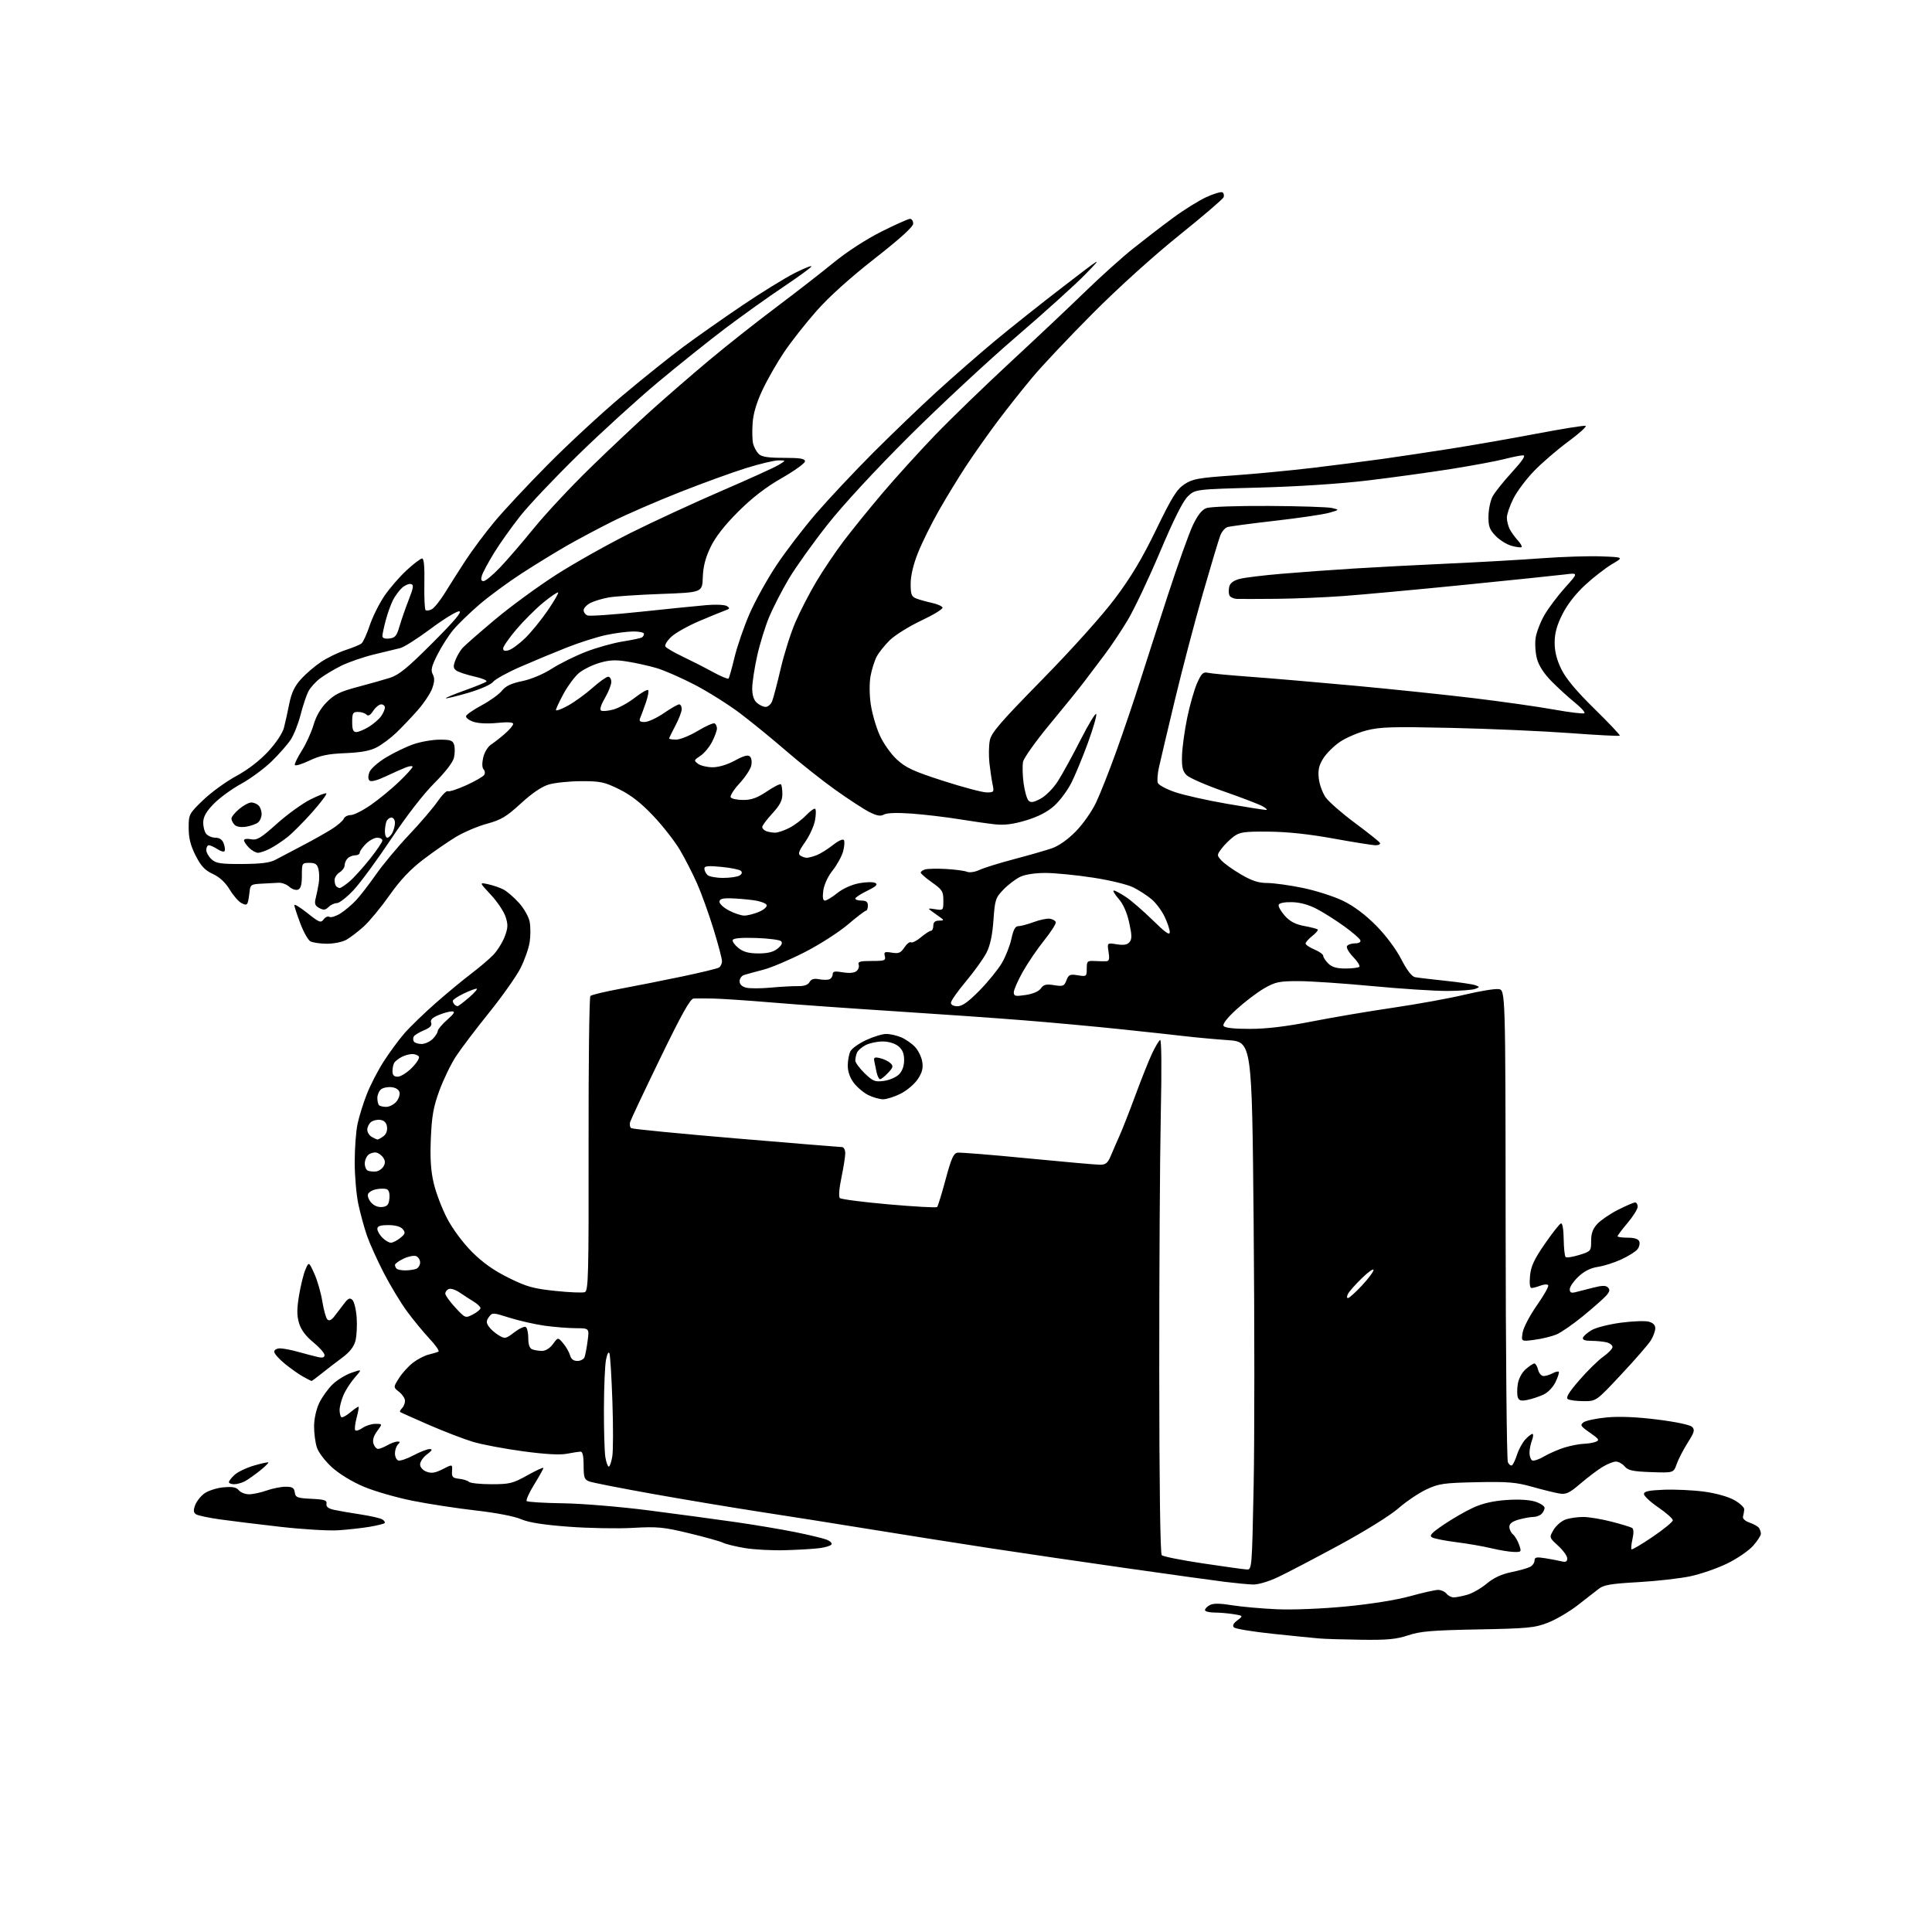 <?xml version="1.0" encoding="UTF-8" standalone="no"?>
<svg 
  version="1.1" 
  xmlns="http://www.w3.org/2000/svg" 
  xmlns:xlink="http://www.w3.org/1999/xlink" 
  xmlns:svg="http://www.w3.org/2000/svg"
  xmlns:rdf="http://www.w3.org/1999/02/22-rdf-syntax-ns#"
  xmlns:cc="http://creativecommons.org/ns#"
  xmlns:dc="http://purl.org/dc/elements/1.1/"
  viewBox="0 0 768 768"
  width="768"
  height="768"
>
<style>svg {background-color: white; }</style>"
<path stroke="none" fill="black" fill-rule="evenodd" d="M541.25,651.83C534.24,651.74 526.70,651.51 524.50,651.32C522.30,651.13 513.99,650.30 506.03,649.47C498.07,648.63 491.09,647.49 490.53,646.92C489.82,646.22 490.25,645.33 491.88,644.10C494.25,642.30 494.25,642.30 490.38,641.66C488.24,641.31 484.81,641.02 482.75,641.01C480.69,641.00 479.00,640.57 479.00,640.04C479.00,639.50 479.87,638.60 480.94,638.03C482.29,637.31 484.95,637.33 489.69,638.10C493.44,638.71 501.45,639.43 507.50,639.70C513.91,639.98 525.39,639.52 535.00,638.60C544.91,637.65 555.09,636.02 560.50,634.52C565.45,633.15 570.46,632.02 571.63,632.01C572.80,632.01 574.32,632.67 575.00,633.50C575.68,634.33 576.98,635.00 577.87,634.99C578.77,634.99 581.16,634.53 583.19,633.96C585.22,633.40 588.72,631.41 590.96,629.54C593.73,627.22 596.86,625.76 600.76,624.96C603.92,624.31 607.29,623.36 608.25,622.85C609.21,622.35 610.00,621.21 610.00,620.34C610.00,619.02 610.75,618.86 614.25,619.42C616.59,619.79 619.51,620.35 620.75,620.66C622.43,621.07 623.00,620.78 623.00,619.49C623.00,618.55 621.38,616.28 619.39,614.47C615.79,611.17 615.79,611.17 617.59,608.11C618.59,606.43 620.73,604.59 622.35,604.03C623.97,603.46 627.14,603.01 629.40,603.02C631.65,603.03 636.71,603.87 640.64,604.89C644.56,605.91 648.23,607.02 648.78,607.37C649.42,607.76 649.48,609.37 648.95,611.72C648.49,613.77 648.31,615.64 648.55,615.88C648.79,616.12 652.57,613.89 656.96,610.91C661.35,607.93 664.95,604.98 664.97,604.34C664.99,603.70 662.41,601.41 659.25,599.25C656.09,597.09 653.50,594.69 653.50,593.91C653.50,592.84 655.42,592.43 661.50,592.19C665.90,592.03 673.05,592.36 677.38,592.94C682.05,593.56 686.94,594.93 689.38,596.30C691.65,597.56 693.44,599.25 693.37,600.05C693.30,600.85 693.07,602.12 692.87,602.87C692.65,603.68 693.73,604.67 695.50,605.27C697.15,605.84 698.83,606.79 699.23,607.40C699.64,608.00 699.98,609.05 699.98,609.72C699.99,610.38 698.61,612.52 696.90,614.46C695.20,616.40 690.59,619.56 686.65,621.49C682.72,623.41 676.12,625.70 672.00,626.58C667.88,627.46 658.52,628.52 651.21,628.93C640.36,629.54 637.47,630.03 635.52,631.59C634.20,632.64 630.39,635.61 627.05,638.18C623.72,640.76 618.40,643.86 615.24,645.08C610.09,647.08 607.24,647.35 587.50,647.72C569.19,648.07 564.53,648.46 559.75,650.07C555.11,651.62 551.51,651.97 541.25,651.83zM498.00,629.87C496.07,629.80 491.12,629.33 487.00,628.82C482.88,628.31 465.32,625.88 448.00,623.41C430.68,620.95 406.15,617.35 393.50,615.42C380.85,613.48 359.54,610.12 346.14,607.94C332.75,605.76 312.95,602.63 302.14,600.98C291.34,599.32 272.15,596.12 259.50,593.86C246.85,591.60 235.49,589.37 234.25,588.90C232.29,588.16 232.00,587.34 232.00,582.52C232.00,578.75 231.60,577.01 230.75,577.04C230.06,577.07 227.62,577.45 225.33,577.89C222.59,578.43 216.61,578.09 207.83,576.90C200.50,575.91 191.57,574.22 188.00,573.15C184.43,572.08 176.55,569.05 170.50,566.42C164.45,563.78 159.30,561.48 159.07,561.30C158.83,561.11 159.17,560.43 159.82,559.78C160.47,559.13 161.00,557.82 161.00,556.87C161.00,555.92 159.94,554.32 158.66,553.30C156.31,551.46 156.31,551.46 158.62,547.81C159.89,545.80 162.41,543.03 164.22,541.65C166.02,540.28 168.85,538.83 170.50,538.44C172.15,538.05 173.86,537.52 174.30,537.27C174.74,537.02 173.12,534.69 170.69,532.10C168.26,529.50 164.26,524.64 161.79,521.28C159.32,517.93 155.18,511.08 152.58,506.05C149.99,501.03 146.97,494.35 145.88,491.21C144.79,488.07 143.25,482.43 142.45,478.68C141.65,474.94 141.00,467.42 141.00,461.98C141.00,456.55 141.50,449.71 142.12,446.80C142.74,443.88 144.39,438.57 145.79,435.00C147.18,431.43 150.20,425.57 152.49,422.00C154.78,418.43 158.48,413.40 160.71,410.82C162.94,408.25 168.53,402.84 173.13,398.79C177.74,394.75 184.09,389.48 187.25,387.10C190.41,384.71 194.34,381.38 195.98,379.70C197.62,378.03 199.70,374.74 200.59,372.41C201.95,368.83 202.01,367.57 200.96,364.39C200.28,362.31 197.64,358.39 195.11,355.68C190.50,350.74 190.50,350.74 194.00,351.49C195.93,351.90 198.66,352.83 200.08,353.56C201.49,354.28 204.28,356.67 206.27,358.88C208.30,361.12 210.18,364.45 210.56,366.45C210.92,368.41 210.93,372.01 210.56,374.45C210.19,376.90 208.58,381.53 206.97,384.74C205.36,387.96 199.71,395.97 194.42,402.54C189.12,409.12 183.17,416.98 181.20,420.00C179.23,423.02 176.29,429.10 174.67,433.50C172.29,439.99 171.65,443.58 171.27,452.50C170.93,460.51 171.24,465.37 172.42,470.39C173.31,474.17 175.71,480.47 177.76,484.39C179.96,488.57 184.01,494.03 187.61,497.64C191.89,501.92 196.27,505.03 202.13,507.93C209.34,511.50 211.97,512.24 220.73,513.16C226.35,513.75 231.64,513.97 232.50,513.64C233.88,513.11 234.05,506.66 233.97,454.88C233.92,422.89 234.24,396.36 234.69,395.92C235.14,395.47 240.45,394.19 246.50,393.07C252.55,391.95 263.60,389.75 271.06,388.19C278.52,386.63 285.15,385.02 285.81,384.62C286.46,384.21 287.00,383.07 287.00,382.07C287.00,381.07 285.49,375.36 283.65,369.38C281.81,363.40 278.88,355.26 277.14,351.29C275.39,347.33 272.28,341.25 270.23,337.79C268.18,334.34 263.41,328.24 259.62,324.25C254.76,319.13 250.81,316.05 246.15,313.75C240.24,310.84 238.65,310.51 231.02,310.53C226.34,310.55 220.56,311.14 218.20,311.84C215.39,312.66 211.52,315.28 207.06,319.37C201.31,324.65 199.19,325.92 193.63,327.43C190.00,328.41 184.43,330.77 181.26,332.67C178.09,334.58 172.21,338.65 168.19,341.72C163.07,345.63 159.07,349.88 154.83,355.90C151.49,360.63 146.91,366.19 144.63,368.26C142.36,370.33 139.20,372.73 137.62,373.61C136.03,374.48 132.55,375.17 129.88,375.15C127.21,375.13 124.28,374.70 123.36,374.18C122.45,373.67 120.64,370.44 119.35,367.00C118.06,363.57 117.00,360.32 117.00,359.79C117.00,359.26 119.35,360.70 122.21,362.98C126.91,366.72 127.55,366.97 128.65,365.47C129.32,364.55 130.36,364.10 130.95,364.47C131.55,364.84 133.49,364.24 135.27,363.14C137.05,362.03 139.89,359.64 141.58,357.82C143.27,355.99 146.86,351.35 149.54,347.50C152.23,343.65 158.09,336.62 162.57,331.89C167.05,327.15 172.16,321.18 173.92,318.62C175.68,316.05 177.53,314.21 178.02,314.51C178.51,314.81 181.79,313.75 185.32,312.16C188.84,310.56 192.07,308.70 192.48,308.04C192.89,307.37 192.78,306.38 192.24,305.84C191.63,305.23 191.57,303.41 192.07,301.17C192.53,299.12 193.90,296.84 195.17,296.00C196.43,295.18 198.93,293.22 200.73,291.65C202.53,290.08 204.00,288.33 204.00,287.76C204.00,287.09 201.78,286.95 197.68,287.37C193.84,287.76 190.09,287.58 188.13,286.90C186.36,286.28 185.07,285.26 185.27,284.64C185.46,284.01 188.29,282.07 191.55,280.32C194.81,278.57 198.40,275.98 199.53,274.56C201.02,272.70 203.25,271.64 207.55,270.76C211.09,270.04 215.87,268.03 219.36,265.81C222.58,263.75 228.70,260.72 232.97,259.07C237.23,257.43 243.78,255.59 247.53,255.00C251.28,254.40 254.71,253.68 255.17,253.39C255.63,253.11 256.00,252.46 256.00,251.94C256.00,251.42 254.09,251.01 251.75,251.02C249.41,251.03 244.56,251.66 240.96,252.42C237.37,253.18 230.39,255.40 225.46,257.34C220.53,259.28 212.22,262.73 207.00,265.01C201.78,267.28 196.82,270.01 196.00,271.06C195.14,272.15 190.86,274.03 186.03,275.44C181.37,276.79 177.41,277.75 177.23,277.57C177.05,277.39 180.41,275.99 184.70,274.46C188.99,272.93 192.88,271.34 193.35,270.93C193.82,270.52 191.67,269.62 188.57,268.93C185.46,268.23 182.24,267.16 181.40,266.55C180.16,265.64 180.09,264.90 181.01,262.47C181.63,260.84 182.90,258.66 183.82,257.62C184.74,256.59 190.55,251.50 196.72,246.32C202.89,241.13 213.91,233.07 221.22,228.39C228.52,223.72 241.93,216.20 251.00,211.68C260.07,207.17 276.27,199.69 287.00,195.06C297.73,190.43 307.85,185.83 309.50,184.83C312.50,183.01 312.50,183.01 309.46,183.00C307.79,183.00 301.94,184.40 296.46,186.11C290.98,187.82 279.07,192.15 270.00,195.74C260.93,199.32 249.00,204.50 243.50,207.25C238.00,210.00 229.90,214.31 225.50,216.82C221.10,219.34 213.00,224.30 207.50,227.86C202.00,231.42 194.37,237.03 190.54,240.33C186.70,243.63 182.05,248.14 180.20,250.36C178.35,252.58 175.51,257.01 173.89,260.22C171.53,264.89 171.16,266.44 172.03,268.05C172.82,269.53 172.76,271.02 171.80,273.67C171.09,275.65 168.47,279.57 166.00,282.37C163.53,285.17 159.70,289.19 157.50,291.30C155.30,293.40 151.81,296.01 149.75,297.08C147.09,298.47 143.45,299.14 137.25,299.39C130.39,299.67 127.31,300.31 123.00,302.35C119.97,303.79 117.37,304.57 117.20,304.09C117.04,303.61 118.30,301.03 119.99,298.36C121.69,295.69 123.78,291.09 124.64,288.15C125.67,284.63 127.48,281.52 129.95,279.05C133.00,276.00 135.27,274.89 142.10,273.09C146.72,271.87 152.53,270.23 155.02,269.44C158.62,268.29 162.06,265.46 172.00,255.50C180.90,246.58 183.90,243.00 182.48,243.01C181.39,243.01 176.26,246.17 171.09,250.03C165.91,253.89 160.51,257.31 159.09,257.63C157.66,257.95 152.94,259.09 148.60,260.17C144.25,261.24 138.40,263.27 135.60,264.67C132.79,266.08 129.04,268.32 127.25,269.66C125.46,271.01 123.36,273.34 122.58,274.85C121.80,276.35 120.42,280.49 119.51,284.04C118.61,287.59 116.84,292.07 115.58,294.00C114.32,295.93 110.88,299.84 107.95,302.69C105.01,305.54 99.59,309.53 95.90,311.56C92.20,313.58 87.32,317.14 85.03,319.47C82.05,322.51 80.85,324.58 80.79,326.82C80.74,328.53 81.27,330.62 81.97,331.47C82.67,332.31 84.33,333.00 85.65,333.00C87.24,333.00 88.36,333.77 88.91,335.25C89.38,336.49 89.55,337.86 89.29,338.30C89.03,338.75 87.75,338.41 86.44,337.55C85.14,336.70 83.60,336.00 83.04,336.00C82.47,336.00 82.00,336.83 82.00,337.85C82.00,338.86 82.95,340.55 84.11,341.60C85.90,343.21 87.74,343.49 96.36,343.45C103.74,343.41 107.32,342.96 109.50,341.77C111.15,340.88 115.88,338.39 120.00,336.25C124.12,334.10 129.43,331.13 131.80,329.63C134.16,328.14 136.35,326.26 136.65,325.46C136.96,324.66 138.22,324.00 139.44,324.00C140.67,324.00 144.34,322.13 147.59,319.85C150.84,317.57 155.86,313.43 158.75,310.64C161.64,307.85 164.00,305.23 164.00,304.81C164.00,304.39 162.85,304.49 161.45,305.02C160.05,305.55 156.41,307.17 153.36,308.61C149.86,310.26 147.48,310.88 146.88,310.28C146.28,309.68 146.28,308.42 146.86,306.91C147.37,305.59 150.36,302.95 153.51,301.06C156.66,299.16 161.55,296.81 164.37,295.84C167.19,294.86 171.83,294.05 174.68,294.03C179.02,294.01 179.97,294.33 180.51,296.02C180.86,297.13 180.85,299.42 180.48,301.10C180.06,303.01 177.14,306.82 172.64,311.32C168.30,315.66 161.51,324.44 155.48,333.50C149.99,341.75 143.30,350.86 140.61,353.75C137.91,356.64 134.91,359.00 133.93,359.00C132.95,359.00 131.45,359.70 130.60,360.55C129.37,361.78 128.61,361.86 126.92,360.96C125.25,360.06 124.94,359.26 125.47,357.16C125.84,355.70 126.38,353.04 126.68,351.25C126.98,349.47 126.94,346.88 126.59,345.50C126.10,343.53 125.33,343.00 122.98,343.00C120.07,343.00 120.00,343.11 120.00,348.03C120.00,351.64 119.56,353.23 118.46,353.65C117.62,353.98 116.07,353.47 115.02,352.52C113.97,351.57 112.08,350.85 110.81,350.91C109.54,350.98 106.47,351.14 104.00,351.27C99.79,351.48 99.48,351.70 99.21,354.50C99.05,356.15 98.72,358.08 98.47,358.79C98.13,359.79 97.55,359.83 95.95,358.97C94.80,358.36 92.70,355.94 91.29,353.59C89.60,350.80 87.28,348.65 84.60,347.41C81.41,345.92 79.89,344.29 77.75,340.07C75.74,336.10 75.00,333.16 75.00,329.12C75.00,323.71 75.11,323.49 80.75,318.05C83.92,315.00 89.81,310.71 93.85,308.53C98.47,306.03 103.19,302.40 106.57,298.76C109.80,295.26 112.31,291.48 112.89,289.23C113.42,287.18 114.37,282.87 115.01,279.65C115.87,275.38 117.12,272.76 119.67,269.94C121.59,267.82 125.19,264.74 127.68,263.09C130.17,261.44 134.52,259.34 137.35,258.41C140.18,257.49 143.04,256.31 143.69,255.79C144.35,255.27 145.81,252.07 146.95,248.67C148.08,245.28 150.69,240.01 152.75,236.97C154.81,233.92 158.80,229.31 161.60,226.72C164.41,224.12 167.20,222.00 167.80,222.00C168.52,222.00 168.82,225.31 168.69,231.92C168.59,237.37 168.80,242.13 169.16,242.50C169.53,242.86 170.65,242.72 171.66,242.18C172.67,241.63 175.07,238.62 177.00,235.47C178.93,232.33 182.60,226.55 185.17,222.63C187.74,218.71 192.82,211.90 196.47,207.50C200.11,203.10 209.71,192.82 217.80,184.66C225.88,176.49 239.13,164.24 247.23,157.43C255.34,150.61 266.36,141.78 271.73,137.80C277.11,133.82 287.67,126.40 295.20,121.32C302.74,116.23 312.12,110.45 316.05,108.47C319.98,106.50 322.89,105.37 322.52,105.97C322.15,106.57 317.04,110.27 311.17,114.20C305.30,118.13 295.10,125.42 288.50,130.39C281.90,135.37 269.76,145.08 261.52,151.97C253.27,158.86 239.02,171.84 229.85,180.80C220.67,189.77 210.31,200.70 206.83,205.10C203.35,209.50 198.65,216.11 196.39,219.80C194.13,223.48 191.97,227.51 191.58,228.75C191.08,230.32 191.27,231.00 192.22,231.00C192.96,231.00 195.84,228.64 198.62,225.75C201.39,222.86 207.51,215.78 212.20,210.00C216.90,204.22 226.99,193.42 234.62,185.99C242.25,178.56 253.25,168.21 259.05,162.99C264.86,157.77 275.13,148.87 281.88,143.22C288.63,137.56 300.53,128.15 308.33,122.30C316.12,116.45 326.47,108.41 331.32,104.44C336.61,100.11 344.22,95.16 350.32,92.10C355.92,89.29 361.06,86.99 361.75,86.99C362.44,87.00 363.00,87.85 363.00,88.90C363.00,90.16 357.83,94.85 347.63,102.83C337.83,110.51 329.46,118.06 324.51,123.68C320.25,128.53 314.52,135.80 311.79,139.84C309.05,143.88 305.19,150.60 303.21,154.78C300.77,159.92 299.47,164.24 299.18,168.15C298.95,171.33 299.04,175.04 299.38,176.39C299.72,177.75 300.71,179.57 301.57,180.43C302.75,181.61 305.25,182.00 311.57,182.00C318.06,182.00 320.00,182.32 320.00,183.38C320.00,184.13 315.84,187.14 310.75,190.05C304.37,193.71 298.99,197.86 293.41,203.43C287.98,208.86 284.39,213.46 282.45,217.50C280.41,221.75 279.51,225.25 279.37,229.50C279.17,235.50 279.17,235.50 262.83,236.10C253.85,236.43 244.47,237.05 242.00,237.49C239.53,237.92 236.26,238.90 234.75,239.66C233.24,240.43 232.00,241.73 232.00,242.56C232.00,243.39 232.70,244.33 233.56,244.66C234.41,244.99 243.98,244.32 254.81,243.17C265.64,242.02 277.43,240.83 281.00,240.53C284.57,240.22 288.16,240.40 288.97,240.93C290.21,241.74 290.13,242.00 288.47,242.59C287.39,242.97 282.77,244.85 278.21,246.78C273.65,248.70 268.55,251.55 266.88,253.11C265.21,254.67 264.14,256.42 264.50,257.00C264.85,257.57 267.93,259.37 271.32,260.98C274.72,262.60 280.11,265.34 283.29,267.09C286.48,268.83 289.31,270.02 289.59,269.75C289.86,269.47 290.94,265.67 291.98,261.31C293.03,256.95 295.70,249.19 297.92,244.07C300.14,238.95 304.98,230.22 308.67,224.68C312.36,219.13 319.46,209.87 324.44,204.09C329.42,198.32 339.58,187.50 347.01,180.05C354.45,172.60 365.90,161.60 372.47,155.61C379.04,149.63 389.38,140.59 395.46,135.54C401.53,130.48 413.70,120.81 422.50,114.05C438.50,101.75 438.50,101.75 431.50,108.99C427.65,112.97 415.27,124.14 404.00,133.82C392.73,143.49 373.54,161.33 361.37,173.45C347.94,186.84 335.16,200.66 328.87,208.64C323.17,215.86 316.29,225.50 313.58,230.05C310.88,234.61 307.37,241.42 305.78,245.19C304.20,248.97 302.03,255.98 300.97,260.78C299.91,265.57 299.03,271.34 299.02,273.60C299.01,276.31 299.61,278.25 300.83,279.35C301.83,280.26 303.42,281.00 304.35,281.00C305.28,281.00 306.45,279.99 306.94,278.75C307.43,277.51 308.96,271.68 310.34,265.78C311.71,259.88 314.35,251.56 316.20,247.28C318.05,243.00 321.76,235.82 324.44,231.31C327.11,226.81 331.95,219.61 335.19,215.31C338.42,211.02 345.44,202.35 350.78,196.05C356.13,189.75 365.57,179.34 371.77,172.90C377.96,166.47 391.46,153.40 401.77,143.85C412.07,134.31 425.45,121.69 431.50,115.81C437.55,109.93 446.10,102.25 450.50,98.74C454.90,95.23 462.01,89.76 466.31,86.60C470.60,83.43 476.56,79.72 479.54,78.35C482.53,76.98 485.41,76.14 485.94,76.46C486.48,76.79 486.68,77.67 486.40,78.41C486.11,79.15 478.14,85.97 468.69,93.57C458.53,101.74 444.55,114.37 434.50,124.46C425.15,133.84 414.30,145.34 410.40,150.01C406.49,154.68 400.26,162.55 396.55,167.50C392.84,172.45 387.28,180.32 384.19,185.00C381.11,189.67 376.16,197.78 373.19,203.00C370.22,208.22 366.49,215.77 364.90,219.78C363.06,224.39 362.00,228.88 362.00,232.05C362.00,236.30 362.33,237.17 364.25,237.92C365.49,238.40 368.27,239.18 370.42,239.65C372.58,240.12 374.50,240.96 374.68,241.52C374.86,242.08 371.07,244.40 366.26,246.67C361.44,248.94 355.81,252.44 353.75,254.44C351.69,256.45 349.31,259.43 348.47,261.06C347.62,262.69 346.54,266.12 346.07,268.68C345.56,271.38 345.58,276.05 346.12,279.83C346.63,283.41 348.22,288.96 349.66,292.17C351.15,295.50 354.10,299.68 356.54,301.93C360.11,305.22 363.10,306.60 375.00,310.43C382.80,312.94 390.55,315.00 392.22,315.00C395.11,315.00 395.22,314.85 394.56,311.75C394.19,309.96 393.62,306.18 393.31,303.35C393.00,300.51 393.06,296.51 393.44,294.45C394.03,291.30 397.37,287.41 414.34,270.10C426.32,257.87 438.08,244.77 443.26,237.87C449.64,229.35 454.02,222.04 459.57,210.58C465.89,197.54 467.78,194.52 470.83,192.50C474.07,190.37 476.31,189.96 490.00,189.01C498.52,188.42 512.92,187.04 522.00,185.96C531.08,184.87 543.45,183.29 549.50,182.44C555.55,181.59 567.70,179.77 576.50,178.39C585.30,177.01 600.76,174.31 610.85,172.39C620.95,170.47 629.70,169.07 630.30,169.27C630.90,169.47 627.82,172.27 623.45,175.49C619.08,178.71 612.94,183.99 609.82,187.22C606.69,190.45 602.98,195.41 601.57,198.24C600.16,201.07 599.00,204.46 599.00,205.76C599.00,207.07 599.51,209.11 600.12,210.32C600.74,211.52 602.17,213.51 603.30,214.75C604.42,215.98 605.13,217.21 604.86,217.47C604.60,217.73 602.81,217.51 600.89,216.98C598.96,216.45 596.09,214.66 594.50,213.00C592.11,210.50 591.63,209.18 591.69,205.18C591.73,202.53 592.45,199.04 593.28,197.43C594.12,195.82 597.58,191.46 600.99,187.75C605.18,183.17 606.63,181.00 605.48,181.00C604.55,181.00 601.23,181.66 598.10,182.47C594.97,183.28 585.46,185.05 576.96,186.41C568.46,187.76 553.40,189.84 543.50,191.02C532.62,192.32 515.54,193.43 500.31,193.83C475.13,194.50 475.13,194.50 472.20,197.30C470.23,199.20 466.61,206.41 461.08,219.49C456.57,230.16 450.76,242.40 448.17,246.69C445.58,250.99 441.45,257.16 438.98,260.40C436.52,263.65 432.99,268.33 431.13,270.80C429.28,273.27 423.15,280.86 417.51,287.66C411.86,294.45 406.99,301.28 406.68,302.83C406.38,304.37 406.47,308.21 406.90,311.36C407.33,314.50 408.21,317.61 408.86,318.26C409.76,319.16 410.88,318.98 413.69,317.47C415.75,316.36 418.74,313.32 420.54,310.50C422.30,307.75 426.36,300.35 429.56,294.06C432.76,287.77 435.56,283.18 435.78,283.85C436.01,284.53 434.51,289.67 432.46,295.29C430.41,300.91 427.48,308.00 425.95,311.06C424.42,314.12 421.35,318.26 419.13,320.27C416.39,322.74 412.79,324.61 407.98,326.08C402.88,327.62 399.40,328.08 395.68,327.70C392.83,327.40 386.26,326.47 381.07,325.62C375.89,324.78 367.51,323.79 362.46,323.42C356.69,323.00 352.59,323.13 351.42,323.78C350.02,324.57 348.59,324.32 345.53,322.77C343.32,321.64 337.23,317.67 332.00,313.94C326.77,310.21 318.00,303.26 312.50,298.49C307.00,293.72 298.74,286.99 294.15,283.52C289.55,280.05 281.45,274.96 276.15,272.20C270.84,269.44 264.02,266.46 261.00,265.57C257.98,264.68 252.76,263.52 249.41,262.99C244.64,262.22 242.21,262.34 238.21,263.53C235.40,264.37 231.75,266.18 230.10,267.57C228.45,268.96 225.73,272.63 224.05,275.72C222.37,278.82 221.00,281.75 221.00,282.24C221.00,282.73 223.14,281.95 225.75,280.52C228.36,279.08 232.75,275.91 235.50,273.46C238.25,271.02 241.06,269.01 241.75,269.01C242.44,269.00 243.00,269.93 243.00,271.07C243.00,272.21 241.86,275.10 240.46,277.49C238.89,280.16 238.30,282.07 238.93,282.46C239.49,282.81 241.69,282.62 243.80,282.05C245.92,281.48 249.76,279.37 252.34,277.36C254.92,275.35 257.31,273.98 257.65,274.32C257.99,274.65 257.59,276.86 256.77,279.21C255.96,281.57 254.95,284.29 254.54,285.25C253.94,286.65 254.29,287.00 256.28,287.00C257.65,287.00 261.07,285.42 263.86,283.50C266.66,281.57 269.41,280.00 269.98,280.00C270.54,280.00 271.00,280.83 271.00,281.85C271.00,282.87 269.88,285.82 268.50,288.40C267.12,290.99 266.00,293.31 266.00,293.55C266.00,293.80 267.26,294.00 268.81,294.00C270.35,294.00 274.23,292.43 277.42,290.51C280.61,288.59 283.62,287.26 284.11,287.57C284.60,287.87 285.00,288.78 285.00,289.60C285.00,290.41 284.13,292.79 283.06,294.89C281.99,296.98 279.89,299.50 278.38,300.48C275.78,302.19 275.74,302.34 277.52,303.64C278.54,304.39 281.15,305.00 283.31,305.00C285.67,305.00 289.18,303.94 292.14,302.33C295.71,300.38 297.35,299.95 298.15,300.75C298.78,301.38 298.97,303.00 298.59,304.49C298.23,305.93 296.11,309.10 293.88,311.51C291.65,313.93 290.12,316.38 290.47,316.96C290.83,317.53 293.07,318.00 295.46,318.00C298.74,318.00 301.03,317.17 304.84,314.61C307.61,312.74 310.13,311.47 310.44,311.77C310.75,312.08 311.00,313.84 311.00,315.69C311.00,318.21 310.01,320.12 307.00,323.38C304.80,325.77 303.00,328.19 303.00,328.75C303.00,329.32 303.71,330.06 304.58,330.39C305.45,330.73 307.04,331.00 308.12,331.00C309.20,331.00 311.75,330.14 313.79,329.09C315.83,328.04 318.81,325.81 320.40,324.13C322.00,322.45 323.63,321.27 324.02,321.51C324.42,321.76 324.40,323.82 323.98,326.09C323.57,328.36 321.79,332.26 320.03,334.75C317.54,338.29 317.13,339.47 318.17,340.13C318.90,340.59 320.03,340.98 320.68,340.98C321.34,340.99 323.09,340.54 324.58,339.97C326.07,339.40 328.99,337.59 331.07,335.94C333.28,334.19 335.11,333.37 335.48,333.96C335.82,334.52 335.66,336.56 335.13,338.49C334.59,340.43 332.73,343.82 330.98,346.02C329.10,348.39 327.59,351.66 327.27,354.02C326.91,356.73 327.12,358.00 327.93,358.00C328.58,358.00 330.79,356.66 332.84,355.01C335.05,353.23 338.56,351.65 341.52,351.10C344.25,350.59 347.14,350.54 347.95,350.99C349.06,351.61 348.25,352.39 344.71,354.11C342.12,355.37 340.00,356.76 340.00,357.20C340.00,357.64 341.12,358.00 342.50,358.00C344.33,358.00 345.00,358.53 345.00,360.00C345.00,361.10 344.66,362.01 344.25,362.01C343.84,362.02 340.57,364.51 337.00,367.55C333.43,370.59 325.71,375.53 319.86,378.52C314.01,381.52 306.60,384.65 303.39,385.49C300.18,386.32 296.76,387.26 295.78,387.57C294.80,387.88 294.00,389.00 294.00,390.05C294.00,391.27 294.93,392.20 296.58,392.61C298.00,392.97 302.39,392.96 306.33,392.60C310.27,392.23 315.16,391.97 317.18,392.00C319.64,392.05 321.17,391.52 321.80,390.39C322.47,389.20 323.56,388.87 325.56,389.26C327.11,389.55 328.96,389.57 329.69,389.29C330.41,389.01 331.00,388.12 331.00,387.31C331.00,386.13 331.83,385.96 335.03,386.51C337.60,386.94 339.58,386.76 340.48,386.02C341.25,385.38 341.63,384.21 341.33,383.43C340.90,382.29 341.96,382.00 346.51,382.00C351.66,382.00 352.18,381.81 351.73,380.08C351.29,378.41 351.65,378.23 354.52,378.70C357.26,379.14 358.08,378.80 359.51,376.62C360.45,375.19 361.63,374.27 362.13,374.58C362.63,374.89 364.42,373.99 366.10,372.57C367.78,371.16 369.57,370.00 370.08,370.00C370.58,370.00 371.00,369.10 371.00,368.00C371.00,366.60 371.68,365.99 373.25,365.97C375.26,365.94 375.33,365.81 373.84,364.72C372.92,364.05 371.35,362.92 370.34,362.21C368.71,361.07 368.88,360.98 371.75,361.43C374.96,361.94 375.00,361.90 375.00,357.95C375.00,354.36 374.55,353.64 370.50,350.79C368.02,349.04 366.00,347.28 366.00,346.87C366.00,346.47 366.79,345.90 367.75,345.61C368.71,345.32 372.43,345.24 376.00,345.43C379.57,345.63 383.33,346.12 384.34,346.53C385.41,346.97 387.50,346.67 389.34,345.81C391.08,345.00 397.23,343.08 403.00,341.56C408.77,340.04 415.52,338.10 418.00,337.26C420.86,336.29 424.37,333.82 427.63,330.51C430.53,327.56 434.07,322.51 435.76,318.90C437.42,315.38 441.04,306.20 443.81,298.50C446.58,290.80 450.70,278.65 452.97,271.50C455.24,264.35 460.31,248.64 464.24,236.59C468.17,224.55 472.63,212.05 474.16,208.83C476.04,204.84 477.75,202.66 479.53,201.99C481.00,201.43 491.78,201.05 504.32,201.12C516.52,201.18 527.85,201.55 529.50,201.94C532.50,202.65 532.50,202.65 528.32,203.85C526.01,204.50 516.36,205.93 506.87,207.01C497.38,208.10 488.85,209.23 487.92,209.53C486.98,209.82 485.72,211.29 485.12,212.78C484.52,214.28 481.37,224.77 478.11,236.10C474.85,247.43 469.83,266.56 466.95,278.60C464.06,290.65 461.24,302.57 460.69,305.10C460.13,307.62 459.93,310.38 460.26,311.23C460.58,312.07 463.69,313.73 467.17,314.91C470.65,316.09 479.94,318.17 487.81,319.53C495.68,320.89 502.66,321.98 503.31,321.96C503.97,321.94 503.28,321.26 501.80,320.45C500.31,319.65 493.38,316.99 486.39,314.56C479.40,312.12 472.79,309.23 471.69,308.14C470.10,306.55 469.73,304.96 469.87,300.32C469.97,297.12 470.89,290.40 471.92,285.38C472.95,280.37 474.72,274.17 475.85,271.60C477.61,267.64 478.26,267.02 480.21,267.45C481.47,267.74 489.02,268.45 497.00,269.03C504.98,269.61 523.65,271.21 538.50,272.58C553.35,273.95 574.73,276.19 586.00,277.55C597.27,278.92 611.61,280.95 617.85,282.08C624.10,283.21 629.49,283.84 629.84,283.50C630.18,283.15 628.45,281.24 625.98,279.24C623.52,277.25 619.39,273.48 616.80,270.87C613.75,267.78 611.71,264.64 610.97,261.88C610.34,259.55 610.10,255.81 610.44,253.57C610.77,251.32 612.35,247.24 613.93,244.50C615.52,241.75 619.21,236.84 622.14,233.58C627.46,227.67 627.46,227.67 621.98,228.36C618.97,228.73 600.98,230.60 582.00,232.50C563.02,234.40 541.42,236.39 534.00,236.93C526.58,237.48 514.65,237.97 507.50,238.04C500.35,238.10 493.31,238.12 491.86,238.08C490.40,238.03 488.97,237.37 488.68,236.60C488.38,235.82 488.38,234.25 488.68,233.10C489.04,231.73 490.47,230.70 492.86,230.10C494.86,229.59 502.35,228.68 509.50,228.08C516.65,227.47 529.48,226.54 538.00,226.01C546.52,225.47 563.62,224.58 576.00,224.02C588.38,223.46 605.02,222.51 613.00,221.91C620.98,221.32 631.55,220.98 636.50,221.17C645.50,221.50 645.50,221.50 640.78,224.27C638.19,225.80 633.37,229.54 630.08,232.59C626.30,236.08 622.96,240.38 621.05,244.23C618.84,248.65 618.00,251.73 618.00,255.46C618.00,259.01 618.83,262.30 620.67,266.05C622.50,269.78 626.66,274.75 633.82,281.77C639.58,287.42 644.11,292.22 643.89,292.45C643.66,292.67 634.71,292.21 623.99,291.41C613.27,290.62 592.12,289.69 577.00,289.35C553.43,288.82 548.60,288.96 543.19,290.36C539.71,291.26 534.92,293.34 532.53,294.98C530.14,296.63 527.18,299.58 525.97,301.55C524.27,304.30 523.87,306.14 524.24,309.48C524.51,311.86 525.76,315.26 527.01,317.02C528.27,318.78 533.48,323.33 538.59,327.12C543.71,330.92 548.17,334.47 548.51,335.01C548.84,335.55 548.12,336.00 546.89,336.00C545.67,336.00 538.11,334.80 530.09,333.34C520.41,331.58 511.74,330.65 504.33,330.59C494.53,330.51 492.83,330.75 490.39,332.56C488.87,333.70 486.73,335.82 485.63,337.29C483.67,339.91 483.67,339.98 485.56,342.07C486.61,343.23 490.09,345.72 493.29,347.59C497.65,350.15 500.28,351.00 503.80,351.01C506.39,351.02 512.76,351.90 517.96,352.98C523.16,354.05 530.36,356.37 533.96,358.13C538.21,360.21 542.78,363.63 547.01,367.91C550.90,371.85 554.93,377.23 557.01,381.28C559.26,385.65 561.21,388.20 562.50,388.44C563.60,388.65 569.04,389.30 574.59,389.88C580.14,390.47 585.51,391.26 586.52,391.65C588.27,392.32 588.27,392.38 586.43,393.10C585.37,393.52 580.45,393.89 575.50,393.92C570.55,393.95 557.07,393.08 545.54,391.99C534.01,390.90 520.73,390.00 516.04,390.01C508.46,390.02 506.94,390.34 502.50,392.90C499.75,394.49 494.83,398.23 491.57,401.20C487.88,404.57 485.92,407.07 486.38,407.81C486.87,408.60 490.38,409.00 496.81,409.00C503.45,408.99 511.22,408.07 521.50,406.05C529.75,404.43 544.34,401.96 553.92,400.56C563.49,399.15 576.18,396.85 582.10,395.43C588.03,394.01 594.13,393.00 595.66,393.18C598.44,393.50 598.44,393.50 598.51,486.50C598.55,537.65 598.95,580.28 599.40,581.24C599.84,582.20 600.58,582.76 601.03,582.48C601.48,582.20 602.39,580.29 603.05,578.24C603.71,576.18 605.17,573.49 606.30,572.25C607.43,571.01 608.71,570.00 609.15,570.00C609.59,570.00 609.51,571.15 608.98,572.57C608.44,573.98 608.00,576.20 608.00,577.51C608.00,578.81 608.46,580.17 609.03,580.52C609.60,580.87 611.74,580.17 613.78,578.96C615.83,577.75 619.52,576.15 622.00,575.39C624.48,574.64 627.85,573.99 629.50,573.94C631.15,573.90 633.33,573.53 634.35,573.13C635.93,572.51 635.61,572.00 632.01,569.51C628.28,566.92 628.00,566.47 629.50,565.38C630.42,564.71 634.58,563.83 638.75,563.44C643.74,562.98 650.60,563.26 658.80,564.29C666.13,565.20 671.83,566.40 672.64,567.21C673.81,568.38 673.54,569.34 670.87,573.54C669.14,576.27 667.17,580.08 666.50,582.00C665.27,585.50 665.27,585.50 656.38,585.19C649.08,584.93 647.20,584.53 645.84,582.94C644.93,581.87 643.35,581.00 642.34,581.00C641.33,581.01 638.92,581.97 637.00,583.14C635.08,584.31 631.14,587.29 628.26,589.75C623.76,593.59 622.57,594.14 619.76,593.67C617.97,593.37 613.12,592.17 609.00,591.01C602.61,589.21 599.35,588.94 587.00,589.20C573.86,589.48 571.98,589.75 567.00,592.08C563.98,593.50 558.97,596.88 555.87,599.59C552.64,602.42 542.66,608.62 532.37,614.20C522.54,619.52 511.57,625.26 508.00,626.94C504.19,628.73 500.05,629.95 498.00,629.87zM495.59,623.89C497.65,624.00 497.68,623.64 498.34,590.75C498.71,572.46 498.71,525.25 498.34,485.83C497.67,414.16 497.67,414.16 488.09,413.47C482.81,413.10 475.12,412.39 471.00,411.90C466.88,411.41 455.18,410.14 445.00,409.08C434.82,408.01 417.73,406.44 407.00,405.59C396.27,404.73 373.32,403.12 356.00,402.01C338.68,400.90 316.62,399.33 307.00,398.52C297.38,397.71 286.80,397.00 283.50,396.94C280.20,396.88 276.70,396.87 275.72,396.92C274.40,396.98 270.92,403.21 262.54,420.49C256.27,433.41 250.87,444.85 250.53,445.91C250.19,446.97 250.38,448.12 250.95,448.47C251.52,448.82 270.33,450.66 292.74,452.55C315.16,454.44 334.06,455.99 334.75,455.99C335.44,456.00 336.00,457.10 336.00,458.43C336.00,459.77 335.31,464.13 334.48,468.11C333.59,472.32 333.32,475.72 333.84,476.24C334.33,476.73 343.10,477.86 353.33,478.76C363.56,479.66 372.20,480.14 372.52,479.81C372.85,479.49 374.36,474.56 375.89,468.86C378.13,460.51 379.05,458.44 380.63,458.21C381.70,458.05 394.27,459.06 408.54,460.46C422.82,461.85 435.76,463.00 437.30,463.00C439.60,463.00 440.38,462.32 441.65,459.25C442.51,457.19 444.07,453.60 445.12,451.27C446.17,448.94 448.99,441.74 451.38,435.27C453.77,428.80 456.74,421.36 457.98,418.74C459.22,416.12 460.65,413.72 461.16,413.40C461.72,413.05 461.83,424.63 461.43,443.16C461.08,459.85 460.80,505.84 460.82,545.38C460.84,589.95 461.22,617.62 461.81,618.21C462.34,618.74 469.69,620.21 478.14,621.47C486.59,622.74 494.44,623.83 495.59,623.89zM312.09,616.23C306.92,616.38 299.68,615.99 296.01,615.37C292.33,614.75 288.47,613.80 287.41,613.26C286.36,612.72 280.32,611.03 274.00,609.51C263.69,607.02 261.36,606.80 251.52,607.36C245.48,607.70 234.00,607.49 226.02,606.89C215.89,606.13 210.17,605.22 207.09,603.89C204.50,602.76 197.10,601.34 189.09,600.43C181.62,599.58 170.32,597.85 164.00,596.58C157.68,595.32 149.02,592.83 144.76,591.05C140.13,589.12 135.03,586.03 132.07,583.38C129.27,580.86 126.63,577.41 125.97,575.41C125.33,573.48 124.83,569.64 124.85,566.88C124.87,563.94 125.74,560.11 126.93,557.64C128.06,555.32 130.45,552.00 132.24,550.28C134.03,548.55 137.41,546.48 139.75,545.68C144.00,544.23 144.00,544.23 141.00,547.65C139.35,549.54 137.32,552.69 136.50,554.66C135.67,556.63 135.00,559.24 135.00,560.46C135.00,561.67 135.29,562.95 135.64,563.31C135.99,563.66 137.62,562.81 139.26,561.43C140.91,560.05 142.39,559.05 142.55,559.22C142.72,559.38 142.35,561.41 141.73,563.73C141.11,566.04 140.89,568.22 141.24,568.57C141.59,568.92 142.90,568.48 144.16,567.60C145.42,566.72 147.71,566.00 149.25,566.00C152.06,566.00 152.06,566.00 149.93,568.89C148.51,570.81 148.02,572.48 148.46,573.89C148.83,575.05 149.67,575.98 150.32,575.96C150.97,575.95 152.62,575.29 154.00,574.50C155.38,573.71 157.15,573.05 157.95,573.04C159.08,573.01 159.13,573.27 158.20,574.20C157.54,574.86 157.00,576.45 157.00,577.73C157.00,579.01 157.58,580.29 158.30,580.56C159.01,580.83 161.73,579.92 164.35,578.53C166.97,577.14 169.87,576.01 170.80,576.03C172.07,576.06 171.81,576.58 169.75,578.12C168.24,579.24 167.00,581.04 167.00,582.11C167.00,583.27 168.03,584.44 169.55,585.02C171.52,585.77 172.99,585.53 175.99,584.01C179.87,582.02 179.87,582.02 179.69,584.76C179.53,587.12 179.92,587.55 182.50,587.83C184.15,588.01 185.93,588.57 186.45,589.08C186.97,589.58 190.98,590.00 195.35,590.00C202.61,590.00 203.87,589.69 209.65,586.45C213.14,584.50 216.00,583.19 216.00,583.55C216.00,583.91 214.36,586.86 212.35,590.11C210.34,593.37 209.00,596.33 209.37,596.70C209.74,597.07 216.22,597.47 223.77,597.58C231.46,597.69 246.52,598.94 258.00,600.42C269.27,601.87 284.80,603.96 292.50,605.07C300.20,606.18 310.87,607.98 316.22,609.06C321.56,610.14 327.10,611.47 328.53,612.01C329.95,612.55 330.86,613.42 330.54,613.94C330.22,614.46 328.05,615.13 325.73,615.42C323.40,615.72 317.27,616.09 312.09,616.23zM601.70,616.92C599.94,616.87 595.95,616.21 592.83,615.46C589.71,614.70 583.50,613.62 579.03,613.06C574.56,612.50 570.18,611.64 569.31,611.15C568.03,610.44 568.95,609.43 573.94,606.04C577.36,603.72 582.63,600.69 585.64,599.31C589.35,597.61 593.61,596.63 598.89,596.27C603.73,595.94 608.06,596.19 610.34,596.95C612.35,597.61 614.00,598.71 614.00,599.38C614.00,600.05 613.46,601.14 612.80,601.80C612.14,602.46 610.68,603.00 609.55,603.01C608.42,603.01 605.81,603.48 603.75,604.05C601.16,604.77 600.00,605.66 600.00,606.92C600.00,607.93 600.64,609.29 601.42,609.94C602.20,610.58 603.31,612.44 603.87,614.06C604.87,616.92 604.81,617.00 601.70,616.92zM134.50,608.31C130.65,608.56 120.30,607.94 111.50,606.94C102.70,605.94 91.87,604.61 87.44,603.98C83.00,603.36 78.74,602.46 77.97,601.98C76.92,601.33 76.81,600.46 77.54,598.41C78.07,596.92 79.70,594.81 81.18,593.71C82.65,592.62 86.04,591.51 88.71,591.25C92.38,590.90 93.91,591.18 94.91,592.39C95.64,593.28 97.48,594.00 99.00,594.00C100.51,594.00 103.66,593.33 106.00,592.50C108.34,591.67 111.74,591.00 113.56,591.00C116.22,591.00 116.92,591.44 117.18,593.25C117.47,595.27 118.14,595.53 123.78,595.80C129.03,596.05 130.02,596.38 129.78,597.78C129.58,598.99 130.49,599.69 133.00,600.23C134.93,600.64 139.66,601.46 143.53,602.04C147.39,602.63 151.20,603.51 152.00,604.00C152.79,604.49 153.19,605.14 152.88,605.45C152.58,605.76 149.89,606.42 146.91,606.93C143.94,607.43 138.35,608.05 134.50,608.31zM93.07,590.00C91.93,590.00 91.00,589.63 91.00,589.17C91.00,588.72 92.01,587.41 93.25,586.27C94.49,585.12 97.94,583.47 100.92,582.60C103.90,581.72 106.49,581.16 106.67,581.34C106.85,581.52 105.31,583.02 103.25,584.67C101.19,586.32 98.52,588.20 97.32,588.84C96.11,589.48 94.20,590.00 93.07,590.00zM242.00,583.00C242.41,583.00 243.04,581.16 243.40,578.92C243.76,576.67 243.78,566.88 243.44,557.17C243.11,547.45 242.58,538.83 242.26,538.00C241.93,537.11 241.37,538.14 240.90,540.50C240.47,542.70 240.09,551.48 240.07,560.00C240.04,568.52 240.30,577.19 240.64,579.25C240.98,581.31 241.60,583.00 242.00,583.00zM607.25,556.47C604.74,557.00 603.86,556.79 603.38,555.54C603.03,554.64 603.02,552.24 603.34,550.21C603.69,547.99 604.98,545.59 606.52,544.25C607.95,543.01 609.49,542.00 609.95,542.00C610.41,542.00 611.07,543.12 611.41,544.50C611.76,545.88 612.73,547.00 613.58,547.00C614.44,547.00 616.04,546.51 617.15,545.92C618.26,545.32 619.38,545.04 619.63,545.30C619.88,545.55 619.32,547.37 618.37,549.34C617.39,551.40 615.35,553.54 613.58,554.36C611.89,555.15 609.04,556.10 607.25,556.47zM629.51,556.98C626.76,556.98 623.93,556.61 623.24,556.17C622.34,555.60 623.62,553.48 627.79,548.66C630.98,544.97 635.26,540.77 637.29,539.32C639.33,537.87 641.00,536.13 641.00,535.46C641.00,534.78 639.99,533.96 638.75,533.63C637.51,533.30 634.77,533.02 632.67,533.01C630.06,533.00 628.97,532.60 629.25,531.76C629.47,531.08 631.04,529.71 632.73,528.73C634.41,527.74 639.58,526.43 644.20,525.81C648.83,525.19 653.83,524.99 655.31,525.36C657.08,525.81 658.00,526.70 658.00,527.99C658.00,529.07 657.21,531.23 656.25,532.80C655.29,534.37 650.01,540.45 644.51,546.32C634.53,557.00 634.53,557.00 629.51,556.98zM123.82,548.96C123.64,548.94 122.12,548.15 120.43,547.21C118.74,546.27 115.48,543.96 113.18,542.08C110.88,540.20 109.00,538.07 109.00,537.33C109.00,536.60 110.04,536.00 111.32,536.00C112.59,536.00 115.86,536.63 118.57,537.40C121.28,538.16 124.74,539.07 126.25,539.41C128.24,539.87 129.00,539.65 129.00,538.64C129.00,537.87 126.99,535.59 124.53,533.58C121.54,531.13 119.66,528.60 118.88,525.98C117.98,522.97 117.97,520.39 118.87,514.97C119.51,511.08 120.65,506.46 121.40,504.70C122.77,501.50 122.77,501.50 124.94,506.28C126.14,508.91 127.57,513.86 128.12,517.28C128.67,520.70 129.57,523.95 130.13,524.50C130.81,525.17 131.70,524.80 132.82,523.39C133.74,522.23 135.47,519.98 136.65,518.39C138.37,516.08 139.05,515.75 140.08,516.74C140.79,517.41 141.56,520.56 141.78,523.74C142.01,526.91 141.79,531.07 141.29,533.00C140.66,535.40 138.99,537.51 135.94,539.77C133.50,541.57 129.84,544.39 127.82,546.02C125.79,547.66 123.99,548.98 123.82,548.96zM229.50,541.00C230.76,541.00 232.04,540.33 232.36,539.51C232.67,538.69 233.23,535.77 233.59,533.01C234.26,528.00 234.26,528.00 228.88,527.98C225.92,527.97 220.35,527.52 216.50,526.99C212.65,526.45 206.40,525.03 202.61,523.84C195.92,521.72 195.68,521.71 194.36,523.52C193.27,525.02 193.25,525.74 194.25,527.25C194.94,528.28 196.70,529.86 198.17,530.75C200.72,532.30 200.99,532.25 204.42,529.63C206.40,528.12 208.46,527.17 209.01,527.50C209.55,527.84 210.00,529.84 210.00,531.95C210.00,534.53 210.52,535.99 211.58,536.39C212.45,536.73 214.21,537.00 215.50,537.00C216.89,537.00 218.64,535.90 219.82,534.27C221.81,531.54 221.81,531.54 223.90,534.02C225.04,535.38 226.26,537.51 226.60,538.75C227.01,540.25 227.98,541.00 229.50,541.00zM610.01,532.59C604.69,533.30 604.69,533.30 605.27,529.72C605.59,527.75 608.13,522.90 610.91,518.94C613.69,514.98 615.73,511.37 615.44,510.91C615.16,510.45 613.79,510.51 612.40,511.04C611.01,511.57 609.39,512.00 608.81,512.00C608.14,512.00 607.92,510.20 608.21,507.14C608.58,503.33 609.83,500.62 614.09,494.46C617.07,490.16 619.95,486.49 620.50,486.32C621.09,486.13 621.54,488.67 621.59,492.51C621.64,496.09 621.98,499.32 622.35,499.68C622.71,500.05 625.15,499.68 627.76,498.87C632.41,497.43 632.50,497.32 632.50,493.28C632.50,490.27 633.17,488.44 635.00,486.48C636.38,485.01 640.07,482.49 643.22,480.90C646.37,479.30 649.41,478.00 649.97,478.00C650.54,478.00 651.00,478.76 651.00,479.69C651.00,480.61 649.20,483.51 647.00,486.12C644.80,488.72 643.00,491.12 643.00,491.43C643.00,491.74 644.81,492.00 647.03,492.00C649.71,492.00 651.26,492.51 651.64,493.51C651.96,494.34 651.61,495.77 650.86,496.67C650.11,497.58 647.25,499.36 644.51,500.63C641.76,501.91 637.57,503.24 635.20,503.60C632.29,504.03 629.76,505.30 627.44,507.49C625.55,509.28 624.00,511.52 624.00,512.48C624.00,513.80 624.56,514.09 626.25,513.67C627.49,513.36 630.65,512.55 633.28,511.88C636.88,510.95 638.33,510.93 639.20,511.80C640.07,512.67 639.88,513.48 638.43,515.10C637.37,516.28 633.25,519.91 629.28,523.16C625.31,526.41 620.55,529.71 618.70,530.48C616.85,531.25 612.94,532.20 610.01,532.59zM187.99,522.51C189.65,521.65 191.00,520.52 191.00,520.00C191.00,519.47 189.76,518.30 188.25,517.38C186.74,516.46 184.23,514.84 182.68,513.78C181.13,512.71 179.22,512.09 178.43,512.39C177.64,512.69 177.01,513.51 177.01,514.22C177.02,514.92 178.81,517.43 181.00,519.78C184.95,524.04 185.00,524.05 187.99,522.51zM535.83,516.00C536.32,516.00 538.81,513.77 541.36,511.04C543.91,508.32 546.00,505.52 546.00,504.83C546.00,504.15 543.94,505.59 541.42,508.04C538.91,510.49 536.41,513.29 535.89,514.25C535.35,515.24 535.32,516.00 535.83,516.00zM161.08,505.00C162.60,505.00 164.55,504.73 165.42,504.39C166.29,504.06 167.00,502.92 167.00,501.86C167.00,500.80 166.28,499.66 165.41,499.33C164.53,498.99 162.28,499.45 160.41,500.34C158.53,501.24 157.00,502.35 157.00,502.82C157.00,503.28 157.30,503.97 157.67,504.33C158.03,504.70 159.57,505.00 161.08,505.00zM155.39,494.00C156.15,494.00 157.83,493.15 159.11,492.11C161.10,490.50 161.24,490.00 160.10,488.61C159.24,487.58 157.19,487.00 154.38,487.00C151.15,487.00 150.00,487.40 150.00,488.50C150.00,489.32 150.90,490.90 152.00,492.00C153.10,493.10 154.63,494.00 155.39,494.00zM151.95,479.80C154.00,479.56 154.56,478.88 154.80,476.38C154.99,474.43 154.59,473.06 153.74,472.73C152.99,472.44 151.13,472.44 149.60,472.74C148.08,473.03 146.59,473.90 146.30,474.67C146.00,475.44 146.58,476.98 147.58,478.08C148.70,479.33 150.37,479.98 151.95,479.80zM149.40,465.69C150.44,465.59 151.79,464.71 152.39,463.75C153.19,462.48 153.19,461.52 152.39,460.25C151.78,459.29 150.52,458.35 149.59,458.17C148.66,457.98 147.25,458.38 146.45,459.04C145.65,459.70 145.00,461.28 145.00,462.54C145.00,463.80 145.56,465.07 146.25,465.36C146.94,465.64 148.35,465.79 149.40,465.69zM150.06,452.97C150.37,452.99 151.42,452.41 152.40,451.69C153.50,450.89 154.06,449.45 153.84,447.94C153.61,446.29 152.76,445.40 151.19,445.17C149.93,444.99 148.24,445.39 147.44,446.05C146.65,446.71 146.00,448.07 146.00,449.07C146.00,450.08 146.79,451.36 147.75,451.92C148.71,452.48 149.75,452.95 150.06,452.97zM153.51,440.00C154.71,440.00 156.47,439.13 157.43,438.07C158.39,437.02 159.02,435.33 158.83,434.32C158.61,433.18 157.44,432.38 155.68,432.18C154.14,432.00 152.23,432.39 151.44,433.05C150.65,433.71 150.00,435.24 150.00,436.46C150.00,437.67 150.30,438.97 150.67,439.33C151.03,439.70 152.31,440.00 153.51,440.00zM351.04,436.98C349.64,436.96 347.01,436.22 345.18,435.32C343.35,434.42 340.77,432.25 339.43,430.50C337.86,428.44 337.00,425.99 337.00,423.59C337.00,421.54 337.49,418.96 338.08,417.85C338.67,416.74 341.49,414.75 344.33,413.43C347.17,412.10 350.75,411.02 352.28,411.01C353.81,411.00 356.51,411.62 358.28,412.37C360.05,413.13 362.53,414.86 363.79,416.23C365.05,417.59 366.32,420.24 366.62,422.11C367.02,424.63 366.56,426.40 364.82,429.00C363.54,430.93 360.48,433.51 358.03,434.75C355.58,435.99 352.43,436.99 351.04,436.98zM351.34,429.68C353.52,429.39 356.22,428.23 357.35,427.10C358.67,425.78 359.40,423.74 359.40,421.39C359.40,418.79 358.74,417.21 357.09,415.87C355.71,414.75 353.20,414.00 350.84,414.00C348.67,414.00 345.63,414.66 344.07,415.46C342.52,416.27 340.96,417.65 340.62,418.54C340.28,419.44 340.00,420.81 340.00,421.60C340.00,422.39 341.66,424.65 343.69,426.62C346.99,429.82 347.82,430.15 351.34,429.68zM349.84,429.00C349.40,429.00 348.78,427.76 348.46,426.25C348.14,424.74 347.72,422.71 347.53,421.75C347.25,420.33 347.68,420.12 349.84,420.63C351.31,420.97 353.15,421.86 353.94,422.60C355.19,423.78 355.07,424.30 353.02,426.48C351.72,427.87 350.29,429.00 349.84,429.00zM158.10,428.00C159.25,428.00 161.76,426.44 163.67,424.53C165.59,422.61 166.86,420.59 166.52,420.03C166.17,419.46 164.98,419.00 163.88,419.00C162.77,419.00 160.89,419.52 159.68,420.15C158.48,420.78 157.17,421.79 156.77,422.40C156.36,423.00 156.02,424.51 156.02,425.75C156.00,427.37 156.58,428.00 158.10,428.00zM167.56,415.00C168.90,415.00 170.90,414.10 172.00,413.00C173.10,411.90 174.00,410.49 174.00,409.86C174.00,409.23 175.69,407.22 177.75,405.40C180.55,402.92 181.05,402.07 179.72,402.04C178.74,402.02 176.33,402.67 174.36,403.49C171.81,404.56 170.95,405.44 171.38,406.55C171.80,407.65 170.98,408.53 168.56,409.54C166.68,410.33 164.85,411.43 164.51,411.98C164.16,412.54 164.16,413.45 164.50,414.00C164.84,414.55 166.22,415.00 167.56,415.00zM181.92,399.96C182.24,399.94 184.30,398.37 186.50,396.48C188.70,394.58 190.02,393.02 189.44,393.01C188.85,393.01 186.49,393.91 184.19,395.02C181.88,396.14 180.00,397.41 180.00,397.86C180.00,398.30 180.30,398.97 180.67,399.33C181.03,399.70 181.60,399.98 181.92,399.96zM380.62,400.00C382.51,400.00 384.94,398.26 389.39,393.72C392.78,390.27 396.77,385.35 398.27,382.80C399.76,380.26 401.47,375.91 402.06,373.15C402.84,369.53 403.60,368.14 404.82,368.15C405.74,368.17 408.48,367.44 410.91,366.54C413.33,365.64 416.22,365.04 417.33,365.20C418.44,365.37 419.50,365.98 419.69,366.56C419.88,367.14 417.80,370.41 415.06,373.83C412.32,377.24 408.49,382.88 406.54,386.36C404.59,389.84 403.00,393.49 403.00,394.46C403.00,396.00 403.61,396.14 407.72,395.52C410.63,395.08 412.96,394.08 413.78,392.90C414.86,391.36 415.86,391.11 419.04,391.62C422.59,392.19 423.05,392.01 423.93,389.68C424.80,387.41 425.32,387.18 428.45,387.69C431.90,388.25 432.00,388.17 432.00,385.05C432.00,382.07 432.22,381.86 435.25,382.02C437.04,382.12 439.12,382.16 439.88,382.10C440.90,382.03 441.11,381.05 440.67,378.38C440.09,374.76 440.09,374.76 443.93,375.37C446.70,375.82 448.11,375.57 449.01,374.49C450.00,373.30 449.97,371.73 448.87,366.75C447.98,362.71 446.49,359.36 444.65,357.26C443.08,355.46 442.23,354.00 442.76,354.00C443.29,354.00 445.47,355.17 447.61,356.59C449.75,358.02 454.54,362.17 458.25,365.81C463.24,370.72 465.00,371.95 465.00,370.54C465.00,369.49 464.06,366.70 462.92,364.34C461.78,361.98 459.47,358.89 457.79,357.48C456.11,356.06 452.89,353.96 450.64,352.82C448.31,351.63 441.38,349.93 434.52,348.88C427.91,347.86 419.42,347.02 415.65,347.01C411.54,347.00 407.51,347.61 405.56,348.54C403.78,349.38 400.79,351.65 398.92,353.58C395.74,356.87 395.49,357.62 394.91,365.79C394.49,371.75 393.62,375.83 392.15,378.71C390.97,381.02 387.30,386.14 384.00,390.08C380.70,394.02 378.00,397.86 378.00,398.62C378.00,399.44 379.06,400.00 380.62,400.00zM534.83,385.00C537.49,385.00 539.97,384.69 540.35,384.32C540.73,383.94 539.63,382.18 537.91,380.40C536.18,378.63 535.08,376.68 535.45,376.09C535.82,375.49 537.25,375.00 538.64,375.00C540.18,375.00 541.01,374.52 540.76,373.78C540.54,373.11 537.69,370.64 534.43,368.28C531.17,365.92 526.26,362.81 523.53,361.37C520.30,359.66 516.83,358.70 513.63,358.62C510.67,358.55 508.54,358.97 508.30,359.67C508.07,360.31 509.16,362.27 510.72,364.01C512.76,366.30 514.90,367.43 518.44,368.09C521.13,368.59 523.55,369.22 523.82,369.49C524.09,369.75 523.11,370.91 521.65,372.06C520.19,373.21 519.00,374.56 519.00,375.06C519.00,375.56 520.58,376.63 522.50,377.44C524.42,378.24 526.00,379.37 526.00,379.95C526.00,380.53 526.90,381.90 528.00,383.00C529.45,384.45 531.33,385.00 534.83,385.00zM301.52,379.00C305.23,379.00 307.47,378.43 309.14,377.07C310.71,375.79 311.16,374.81 310.50,374.15C309.95,373.60 305.48,373.03 300.57,372.86C294.70,372.67 291.52,372.95 291.27,373.68C291.07,374.28 292.11,375.73 293.59,376.89C295.54,378.43 297.69,379.00 301.52,379.00zM295.78,363.96C297.04,363.98 299.66,363.33 301.62,362.51C303.63,361.67 304.99,360.48 304.76,359.76C304.53,359.07 302.13,358.20 299.42,357.84C296.71,357.47 292.59,357.14 290.25,357.09C287.13,357.02 286.00,357.39 286.00,358.48C286.00,359.29 287.69,360.84 289.75,361.93C291.81,363.02 294.53,363.93 295.78,363.96zM135.09,353.00C135.51,353.00 137.21,351.85 138.88,350.45C140.54,349.05 144.18,345.05 146.95,341.56C149.73,338.07 152.00,334.72 152.00,334.11C152.00,333.50 151.08,333.00 149.95,333.00C148.83,333.00 146.80,334.10 145.45,335.45C144.10,336.80 143.00,338.38 143.00,338.95C143.00,339.53 142.19,340.00 141.20,340.00C140.21,340.00 138.86,340.54 138.20,341.20C137.54,341.86 137.00,343.10 137.00,343.96C137.00,344.82 136.10,346.08 135.00,346.77C133.90,347.45 133.00,348.84 133.00,349.84C133.00,350.85 133.30,351.97 133.67,352.33C134.03,352.70 134.67,353.00 135.09,353.00zM287.45,348.98C290.23,348.98 293.17,348.55 293.99,348.03C294.96,347.41 295.14,346.76 294.49,346.17C293.95,345.66 290.46,344.96 286.75,344.60C281.48,344.09 280.00,344.23 280.00,345.27C280.00,346.00 280.54,347.14 281.20,347.80C281.86,348.46 284.67,348.99 287.45,348.98zM102.55,339.00C101.70,339.00 100.10,338.10 99.00,337.00C97.90,335.90 97.00,334.56 97.00,334.02C97.00,333.49 98.25,333.30 99.78,333.61C102.16,334.08 103.66,333.19 110.03,327.47C114.14,323.79 120.13,319.45 123.35,317.82C126.57,316.20 129.44,315.11 129.73,315.40C130.03,315.69 127.46,319.09 124.04,322.96C120.61,326.82 116.16,331.28 114.15,332.85C112.14,334.43 109.06,336.46 107.30,337.36C105.54,338.26 103.40,339.00 102.55,339.00zM153.96,333.00C154.50,333.00 155.40,332.13 155.96,331.07C156.53,330.00 157.00,328.20 157.00,327.07C157.00,325.93 156.37,325.00 155.61,325.00C154.84,325.00 153.94,325.71 153.61,326.58C153.27,327.45 153.00,329.25 153.00,330.58C153.00,331.91 153.43,333.00 153.96,333.00zM97.84,328.63C95.80,328.95 94.01,328.66 93.25,327.88C92.56,327.17 92.00,326.06 92.00,325.39C92.00,324.72 93.38,323.01 95.08,321.59C96.77,320.17 98.93,319.00 99.88,319.00C100.82,319.00 102.14,319.54 102.80,320.20C103.46,320.86 104.00,322.38 104.00,323.58C104.00,324.78 103.37,326.28 102.59,326.93C101.81,327.57 99.68,328.33 97.84,328.63zM141.63,291.00C142.53,291.00 144.78,290.06 146.63,288.92C148.49,287.77 150.68,285.87 151.50,284.70C152.33,283.52 153.00,281.98 153.00,281.28C153.00,280.57 152.34,280.00 151.52,280.00C150.71,280.00 149.29,281.15 148.37,282.55C147.21,284.34 146.39,284.79 145.65,284.05C145.07,283.47 143.56,283.00 142.30,283.00C140.28,283.00 140.00,283.49 140.00,287.00C140.00,290.03 140.39,291.00 141.63,291.00zM202.25,258.46C203.49,258.09 206.39,255.97 208.69,253.74C210.99,251.52 215.00,246.62 217.60,242.85C220.20,239.08 222.12,235.79 221.87,235.53C221.61,235.28 218.95,237.08 215.95,239.54C212.95,242.00 208.14,246.80 205.25,250.21C202.36,253.62 200.00,257.02 200.00,257.77C200.00,258.72 200.69,258.93 202.25,258.46zM154.75,253.82C157.06,253.55 157.71,252.78 158.80,249.00C159.52,246.53 161.16,241.80 162.45,238.50C164.41,233.49 164.55,232.44 163.32,232.16C162.51,231.98 160.94,232.65 159.82,233.66C158.71,234.67 157.10,236.85 156.24,238.50C155.39,240.15 154.09,243.75 153.36,246.50C152.62,249.25 152.02,252.09 152.01,252.82C152.00,253.66 152.98,254.02 154.75,253.82z" />

</svg>